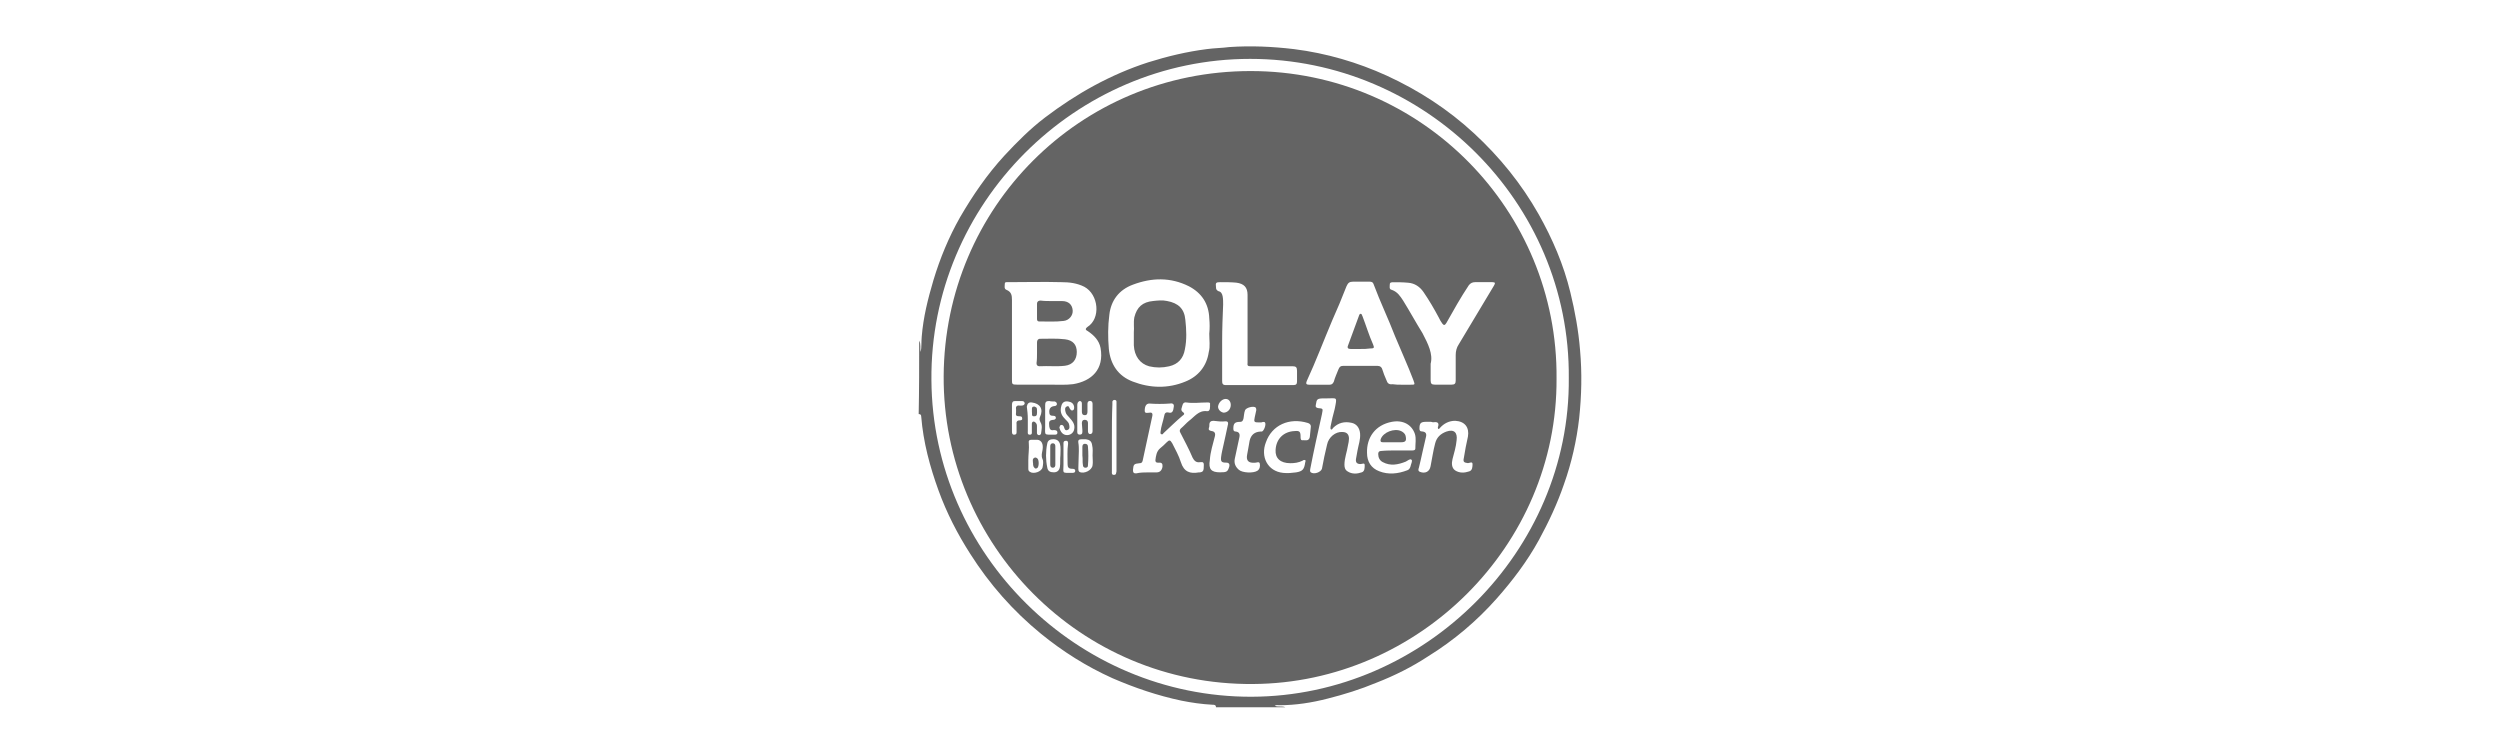 <?xml version="1.0" encoding="utf-8"?>
<!-- Generator: Adobe Illustrator 27.9.0, SVG Export Plug-In . SVG Version: 6.00 Build 0)  -->
<svg version="1.1" id="Layer_2_00000121976317403344821060000007307731634653171085_"
	 xmlns="http://www.w3.org/2000/svg" xmlns:xlink="http://www.w3.org/1999/xlink" x="0px" y="0px" viewBox="0 0 3532.5 1065.1"
	 style="enable-background:new 0 0 3532.5 1065.1;" xml:space="preserve">
<style type="text/css">
	.st0{fill:none;}
	.st1{fill:#646464;}
</style>
<rect class="st0" width="3532.5" height="1065.1"/>
<g>
	<path class="st1" d="M2232.6,494.5c-2.2-27.4-7.2-54.8-13.7-81.4c-9.4-38.9-25.2-75.6-44.7-110.2c-24.5-43.2-54.8-80.7-91.5-114.6
		c-36.7-33.9-77.8-60.5-123.2-81.4c-41.1-18.7-85-31.7-131.1-37.5c-30.3-3.6-60.5-5-91.5-2.9c-10.1,1.4-20.9,1.4-31.7,2.9
		c-28.1,3.6-55.5,10.1-82.9,18.7c-53.3,17.3-100.9,44-145.5,77.8c-20.9,15.9-39.6,34.6-57.6,54c-24.5,26.7-44.7,56.2-62.7,87.2
		c-15.9,28.1-28.1,57.6-37.5,88.6c-7.9,26.7-14.4,52.6-16.6,80c-0.7,7.2,0,14.4-1.4,21.6c-1.4-5,0.7-10.8-2.2-15.9
		c0,35.3,0,69.9-0.7,103.7c2.2,0,3.6,0.7,3.6,3.6c2.9,36,12.2,70.6,24.5,104.5c11.5,31.7,26.7,61.2,44.7,89.3
		c27.4,43.2,60.5,80.7,100.1,113.1c31,25.2,64.1,46.1,100.9,62.7c31.7,13.7,63.4,24.5,97.3,31.7c14.4,2.9,28.8,5,44,5.8
		c2.2,0,5,0,5,3.6h98c-4.3-2.2-10.1,0-15.1-2.2c2.9-1.4,4.3-0.7,6.5-0.7c23.1,0,46.1-3.6,68.5-9.4c23.1-5.8,46.1-13,68.5-22.3
		c25.9-10.1,50.4-22.3,73.5-37.5c36-22.3,68.5-49.7,96.6-81.4c22.3-25.2,43.2-52.6,59.8-82.9c13.7-25.2,25.9-51.1,35.3-78.5
		c10.8-30.3,18-62,21.6-93.7C2234.8,558.6,2235.5,526.9,2232.6,494.5L2232.6,494.5z M1768.6,984.5c-245.7,0.7-451-201-452.5-447.4
		c-2.2-249.3,203.2-453.9,450.3-453.9s452.5,202.5,450.3,451C2218.9,778.4,2013.5,983.7,1768.6,984.5L1768.6,984.5z"/>
	<path class="st1" d="M1767.1,100.4c-241.4,0-432.3,192.4-433.7,430.9c-1.4,237.8,193.1,437.3,437.3,435.2
		c233.4-1.4,430.1-195.3,428.7-431.6C2201.6,297.8,2009.2,100.4,1767.1,100.4L1767.1,100.4z M1846.4,538.5
		c13-28.1,23.8-56.9,36-85.7c7.2-15.9,13.7-31.7,20.2-48.3c2.2-5,4.3-6.5,9.4-6.5h23.1c2.9,0,5,0.7,5.8,3.6
		c9.4,25.2,20.9,49,30.3,73.5c8.6,20.9,18,41.1,25.9,62c2.2,6.5,2.9,6.5-4.3,6.5h-12.2c-4.3,0-8.6,0-13-0.7c-5,0.7-7.2-1.4-8.6-5.8
		c-2.2-5-4.3-10.1-5.8-15.1c-0.7-2.9-2.9-5-6.5-5h-49c-3.6,0-5,1.4-6.5,5c-2.2,5.8-5,11.5-6.5,17.3c-1.4,2.9-2.9,4.3-5.8,4.3h-29.5
		C1845.7,543.5,1845,542.1,1846.4,538.5L1846.4,538.5z M1724.6,398.7c7.2,0,15.1,0,22.3,0.7c10.8,1.4,15.9,6.5,15.9,17.3v95.8
		c-0.7,4.3,0.7,5,4.3,5h59.1c5,0,6.5,1.4,6.5,6.5v15.1c0,3.6-1.4,5-5,5h-95.8c-4.3,0-5-2.2-5-5.8v-56.2c0-17.3,0.7-35.3,1.4-51.9
		c0-3.6,0-7.9-0.7-11.5c-0.7-3.6-2.2-6.5-5.8-7.2c-2.9-1.4-3.6-2.9-3.6-5.8C1717.4,399.4,1718.1,398.7,1724.6,398.7L1724.6,398.7z
		 M1443.6,573.1h-2.9c-3.6-0.7-5.8,1.4-5,5v4.3c-0.7,4.3,0,5.8,4.3,5.8c2.2,0,4.3,0,4.3,2.9c0.7,2.2-1.4,2.9-3.6,2.9
		c-3.6,0-5,2.2-4.3,5.8v8.6c0,2.9,0.7,5.8-3.6,5.8c-2.9,0-2.9-2.9-2.9-5v-37.5c0-3.6,1.4-5,4.3-5h10.1c2.2,0,3.6,1.4,3.6,3.6
		C1447.2,572.3,1445.8,573,1443.6,573.1L1443.6,573.1z M1452.3,609.1v-16.6c0-6.5-0.7-13-1.4-18c0.7-4.3,2.9-6.5,7.2-5.8
		c11.5,1.4,16.6,9.4,11.5,20.2c-1.4,2.9-0.7,5,0.7,7.9c2.9,5,1.4,10.1,0.7,15.9c-0.7,1.4-1.4,2.2-2.9,2.2s-2.9-1.4-2.9-2.9v-10.1
		c0-2.2-0.7-3.6-2.2-5c-2.2-2.2-5-1.4-5,2.2v10.1c0,2.2,0.7,5-2.9,5S1452.3,611.2,1452.3,609.1L1452.3,609.1z M1473.2,660.2
		c-1.4,6.5-13,10.1-18,6.5c-2.2-1.4-2.2-2.9-2.2-5v-11.5c0-7.9,1.4-16.6,0.7-23.8c-0.7-3.6,0.7-5,3.6-5h8.6
		c5.8,0.7,8.6,5.8,7.2,14.4c-0.7,4.3-2.2,7.9,0,13C1474.6,651.6,1473.9,656.6,1473.2,660.2L1473.2,660.2z M1476.8,601.9v-29.5
		c0-4.3,1.4-5.8,5.8-5.8c2.2,0.7,5,0.7,7.9,0.7c1.4,0.7,2.9,1.4,2.9,3.6c0,2.2-2.2,2.9-3.6,2.9c-4.8,0.5-7.2,3.1-7.2,7.9
		c0,4.3,1.4,5.8,5,5.8c1.4,0,4.3,0,4.3,2.9c0,2.2-2.2,2.9-4.3,2.9c-5,0.7-5.8,2.2-5,9.4c0.7,4.3,2.2,5.8,6.5,5c2.9,0,5,0.7,5,3.6
		c0,2.9-2.2,2.9-4.3,2.9C1474.6,614.1,1476.8,615.6,1476.8,601.9L1476.8,601.9z M1498.4,642.9c-0.7,5.8,0,11.5-0.7,16.6
		c-0.7,5-3.6,7.9-8.6,7.9c-5,0-8.6-1.4-9.4-7.2c-2.2-10.8-2.2-22.3,0-33.1c0.7-5,4.3-6.5,8.6-6.5c5,0,7.9,2.2,9.4,6.5
		C1499.1,632.1,1498.4,637.9,1498.4,642.9L1498.4,642.9z M1496.9,604c0.7-1.4,0.7-3.6,2.9-3.6c2.2,0,2.9,1.4,3.6,2.9
		c0.7,2.2,1.4,5.8,5,4.3c3.6-1.4,2.9-5,2.2-7.9c-0.7-3.6-4.3-5.8-6.5-8.6c-5-5-6.5-10.8-4.3-18c1.4-5,5-6.5,9.4-5.8
		c5,0.7,7.9,2.9,8.6,7.9c0,1.4,0,3.6-1.4,4.3c-2.2,1.4-2.9,0-4.3-1.4s-1.4-5.8-5-3.6c-2.9,1.4-2.2,5-1.4,7.9c0.7,2.9,2.9,5,5,7.2
		c4.3,5,8.6,9.4,7.2,16.6c-0.7,5-5,8.6-10.1,8.6C1502,614.8,1498.4,610.5,1496.9,604L1496.9,604z M1514.2,668.2
		c-14.4,0-11.5,0.7-11.5-11.5v-30.3c0-2.2,0.7-3.6,3.6-3.6c2.9,0,2.9,2.2,2.9,4.3c-1.4,9.4-0.7,19.5-0.7,28.8c0,4.3,1.4,6.5,6.5,6.5
		c1.4,0,4.3,0,4.3,2.9C1519.3,668.2,1516.4,668.2,1514.2,668.2L1514.2,668.2z M1522.2,608.4V573c0-2.2,0-5,3.6-6.5
		c2.9,0.7,2.9,2.2,2.9,5v10.1c0,2.9,0.7,5,4.3,5c2.9,0,3.6-2.2,3.6-5v-10.8c0-2.2,0.7-4.3,3.6-4.3c2.9,0,3.6,2.2,3.6,4.3v38.2
		c0,2.2-0.7,4.3-3.6,4.3c-2.2,0-2.9-2.2-2.9-4.3v-11.5c0-2.2-1.4-4.3-4.3-4.3c-3.6,0-4.3,2.2-4.3,5s0.7,6.5,0.7,9.4s0.7,6.5-3.6,6.5
		S1522.2,610.5,1522.2,608.4z M1543.8,657.3c-0.7,7.2-12.2,13-18.7,9.4c-1.4-1.4-1.4-2.9-1.4-5c0-8.6,0.7-16.6,0.7-24.5
		c0-3.6,0-7.9-0.7-11.5c-0.7-3.6,0.7-5,4.3-5h6.5c5,0.7,7.9,2.9,8.6,7.9c1.4,5.8,0.7,10.8,0.7,15.1
		C1543.8,648.7,1544.5,653,1543.8,657.3L1543.8,657.3z M1516.4,542.8c-10.8,1.4-22.3,0.7-33.9,0.7h-45.4c-7.2,0-7.2-0.7-7.2-7.2
		V423.9c0-6.5-0.7-11.5-7.9-14.4c-3.6-1.4-2.2-5.8-2.2-8.6s2.9-2.2,5-2.2c25.2,0,49.7-0.7,74.9,0c11.5,0,22.3,1.4,32.4,6.5
		c20.2,10.8,23.8,44.7,4.3,56.9c-3.6,2.9-2.2,4.3,0.7,5.8c8.6,5.8,15.9,13,18,23.8C1560.4,521.9,1542.4,538.5,1516.4,542.8
		L1516.4,542.8z M1577.6,571.6V666c-0.7,2.2,0,5-3.6,5c-3.6,0-2.9-2.9-2.9-5v-47.6c0-15.9,0-31,0.7-46.8v-4.3
		c0.7-1.4,1.4-2.2,2.9-2.2s2.9,0.7,2.9,2.2L1577.6,571.6L1577.6,571.6z M1566.8,493.1c-1.4-15.9-1.4-32.4,0.7-48.3
		c2.2-20.2,13.7-35.3,33.1-42.5c26.7-10.1,53.3-10.8,79.3,2.2c18,9.4,28.1,24.5,28.8,45.4c0.7,7.2,0.7,14.4,0,21.6
		c0,9.4,1.4,18-0.7,25.9c-2.9,20.2-15.1,34.6-33.1,41.8c-24.5,10.1-49.7,9.4-74.2,0C1579.8,531.3,1569,514.7,1566.8,493.1
		L1566.8,493.1z M1680,594.7c-3.6,2.9-7.2,7.2-11.5,10.8c-1.4,1.4-2.2,3.6-0.7,5.8c5.8,11.5,12.2,23.1,17.3,35.3
		c2.2,4.3,5,7.2,10.1,6.5c2.2,0,5.8-1.4,5.8,3.6c0,8.6-0.7,10.1-5.8,10.8h-1.4c-12.2,2.2-20.9-0.7-25.2-14.4
		c-2.9-9.4-7.9-18-12.2-26.7c-2.9-5-4.3-5-7.9-1.4c-2.9,2.9-5.8,5.8-9.4,8.6c-5,4.3-5.8,10.8-6.5,16.6c0,3.6,2.2,3.6,5,3.6
		c3.8-0.5,5.5,1.4,5,5.8c-1,5.3-3.8,7.9-8.6,7.9h-12.2c-5,0-10.1,0-16.6,1.4c-3.6,0-4.3-1.4-4.3-5c0.7-7.9,1.4-8.6,9.4-9.4
		c2.2,0,3.6-0.7,4.3-3.6c4.3-20.9,9.4-42.5,13.7-63.4c0.7-4.3-1.4-5-5-4.3c-2.2,0-5.8,1.4-5.8-2.9c0-6.5,2.2-10.1,6.5-10.1
		c9.4,0.7,19.5,0.7,28.8,0c2.9-0.7,6.5,0,5.8,4.3c-0.7,6.5-2.2,9.4-6.5,8.6c-5-1.4-6.5,0.7-7.2,5c-1.4,7.2-4.3,14.4-5,21.6
		c0,1.4-0.7,2.9,0.7,3.6c2.2,1.4,2.9-0.7,3.6-1.4c8.6-7.9,17.3-16.6,26.7-24.5c2.2-1.4,3.6-2.9,0.7-5c-4.3-2.9-1.4-6.5-0.7-10.1
		c0.7-2.9,2.9-4.3,5.8-3.6c9.4,1.4,18.7,0,28.1,0c2.2,0,5.8-0.7,5,2.9c0,2.9,0.7,10.1-4.3,9.4C1693.7,579.5,1687.9,588.9,1680,594.7
		L1680,594.7z M1736.9,659.5c-2.2,7.2-3.6,7.9-13,7.9c-12.2,0-16.6-4.3-14.4-17.3c0.7-11.5,4.3-22.3,7.2-33.9c1-4.3-0.7-6.7-5-7.2
		c-2.9-0.7-4.3-1.4-3.6-4.3c0.7-1.4,0.7-2.9,0.7-4.3c0-4.3,2.2-5.8,5.8-5.8c5.8,0.7,11.5,1.4,17.3,0.7c4.3,0,3.6,3.6,2.9,5.8
		c-2.2,9.4-3.6,18-5.8,26.7c-1.4,6.5-2.9,12.2-3.6,18c-0.7,6.5,0.7,7.9,7.2,7.9C1736.4,653.7,1737.9,655.7,1736.9,659.5
		L1736.9,659.5z M1729,583.1c-4.3-0.7-7.9-4.3-7.9-8.6c0.7-5.8,5.8-10.8,10.8-10.8c4.3,0,7.2,3.6,7.2,8.6
		C1739,578.8,1734,583.1,1729,583.1L1729,583.1z M1783,609.8h-2.2c-8.2,0.5-13.2,4.8-15.1,13c-1.4,7.2-2.2,13.7-3.6,20.2
		c-1.4,7.9,2.2,11.5,10.8,10.8h0.7c2.2,0,5.8-2.2,6.5,1.4c0.7,3.6,0,7.9-3.6,10.1c-5.8,3.6-20.9,2.9-25.9-1.4
		c-5-4.3-7.2-9.4-5.8-15.9c2.2-10.1,4.3-20.2,6.5-30.3c1-4.8-0.7-7.4-5-7.9c-2.9,0-3.6-1.4-3.6-4.3c0-7.2,2.2-9.4,9.4-9.4
		c3.6,0,4.3-2.2,5-5c0.7-3.6,0.7-7.9,2.2-11.5c1.4-3.6,12.2-6.5,15.1-3.6c0.7,1.4,0.7,2.2,0.7,3.6c-0.7,3.6-1.4,6.5-2.2,10.1
		c-1.4,6.5-0.7,7.2,5.8,7.2h2.2c0.7,0,2.2,0,3.6-0.7c1.4,0,2.2,0,2.9,0.7C1789.5,599.7,1785.9,609.1,1783,609.8L1783,609.8z
		 M1841.3,622c-3.6,0.7-3.6-2.2-3.6-5c0-7.2-1.4-8.6-8.6-7.9c-15.1,0.7-25.9,10.8-26.7,26.7c-0.7,11.5,6.5,18.7,20.9,18.7
		c5.8,0,11.5-0.7,17.3-3.6c0.7-0.7,2.2-1.4,3.6-0.7c1.4,0.7,0,2.2,0,3.6c-1.4,9.4-3.6,12.2-13,13.7c-5.8,0.7-11.5,1.4-18,0.7
		c-22.3-2.2-32.4-23.1-24.5-43.2c8.6-24.5,33.1-35.3,59.1-27.4c2.9,0.7,5,2.9,4.3,6.5c-0.7,5-0.7,9.4-1.4,13.7
		C1849.3,623.5,1844.9,622,1841.3,622L1841.3,622z M1924.2,667.4c-6.5,2.2-13.7,2.9-20.2-1.4c-3.6-2.2-4.3-5.8-4.3-9.4
		c0-9.4,3.6-18,5-27.4c0.7-2.9,1.4-6.5,1.4-9.4c0-5.8-2.9-9.4-9.4-9.4c-9.4-0.7-19.5,7.2-21.6,18c-2.9,11.5-5,22.3-7.2,33.9
		c-1.4,5-11.5,8.6-15.9,5c-1.4-1.4-0.7-2.9-0.7-4.3c5-25.9,10.8-51.9,16.6-77.8c1.4-7.9,2.2-7.9-5.8-8.6c-2.2-0.7-3.6-1.4-2.9-4.3
		c1.4-8.6,1.4-9.4,13-9.4h2.9c14.4,0,14.4-2.9,10.8,15.1c-2.2,7.9-4.3,16.6-5.8,24.5c0,1.4-0.7,3.6,0.7,4.3c1.4,0.7,2.2-1.4,2.9-2.2
		c7.2-7.2,15.9-9.4,25.9-7.2c7.2,1.4,11.5,7.2,12.2,15.1c0.7,8.6-2.2,15.9-3.6,23.8c-0.7,4.3-1.4,7.9-2.2,12.2
		c-0.7,5,1.4,7.2,6.5,7.2c2.2,0,5.8-2.2,5.8,1.4S1928.5,666,1924.2,667.4L1924.2,667.4z M1999.9,633.6c0,2.9-2.9,2.9-5,2.9h-21.6
		c-7.2,0-14.4,0-21.6,0.7c-2.9,0-4.3,1.4-4.3,4.3c0,5,2.2,9.4,6.5,11.5c10.8,5.8,21.6,3.6,32.4-0.7c2.9-1.4,5.8-4.3,7.9-2.9
		s0,5-0.7,7.9c-0.7,2.9-1.4,5.8-5,7.2c-13,5-26.7,6.5-39.6,1.4c-11.5-4.3-17.3-13.7-17.3-25.9c-0.7-21.6,11.5-39.6,35.3-44
		c15.9-2.9,28.1,4.3,32.4,17.3C2001.3,619.9,1999.8,627.1,1999.9,633.6L1999.9,633.6z M2076.2,666c-6.5,2.2-13.7,2.9-20.2-1.4
		c-5-3.6-5-10.1-3.6-15.9c2.2-8.6,5-17.3,5.8-26.7c1.4-10.8-3.6-15.9-14.4-12.2c-7.9,2.9-13.7,7.9-15.9,16.6
		c-2.9,10.8-4.3,21.6-6.5,32.4c-1.4,7.9-7.9,10.8-15.1,7.9c-2.9-1.4-2.2-3.6-1.4-5.8c3.6-14.4,6.5-29.5,10.1-44c1-4.3-0.7-6.7-5-7.2
		c-3.6,0-4.3-1.4-4.3-4.3c0-7.9,2.2-9.4,10.1-9.4h5.8c1.4,0,2.9,0.7,2.9,0.7c5-0.7,10.1-0.7,7.2,7.2c0,0.7,0,1.4,0.7,2.2
		s1.4-0.7,2.2-1.4c5.8-6.5,13-10.1,21.6-10.1c13.7,0.7,20.2,9.4,18,22.3c-2.2,10.1-4.3,20.2-5.8,30.3c-1.4,5.8,0.7,6.5,5.8,7.2
		c2.2,0,6.5-2.9,6.5,1.4C2080.6,659.5,2080.6,664.5,2076.2,666L2076.2,666z M2084.2,398.7h24.5c4.3,0,4.3,1.4,2.2,5
		c-16.6,27.4-33.1,55.5-49.7,82.9c-2.9,4.3-4.3,9.4-4.3,15.1v36c0,4.3-1.4,5.8-5.8,5.8h-23.8c-4.3,0-5.8-1.4-5.8-5.8V514
		c3.6-13.7-3.6-28.1-11.5-43.2c-9.4-15.1-18-31-27.4-46.1c-4.3-6.5-7.9-12.2-15.9-15.1c-4.3-0.7-2.9-5-2.9-7.9c0-2.9,2.9-2.9,5-2.9
		c6.5,0,13.7,0,20.9,0.7c9.4,0.7,16.6,5.8,21.6,13c7.9,11.5,15.1,23.8,21.6,36c1.4,2.9,2.9,5.8,5,8.6s3.6,2.9,5.8-0.7
		c10.1-18,20.2-36,31.7-53.3C2077.7,400.1,2080.6,398.7,2084.2,398.7L2084.2,398.7z"/>
	<path class="st1" d="M1504.9,479.4c-11.5-1.4-23.8-0.7-35.3-0.7c-2.9,0-4.3,2.2-4.3,5v14.4c0,5,0,10.1-0.7,15.1
		c0,2.9,1.4,4.3,4.3,4.3c12.2-0.7,24.5,0.7,36-0.7c10.8-1.4,16.6-8.6,16.6-19.5C1521.4,487.3,1516.4,480.8,1504.9,479.4
		L1504.9,479.4z"/>
	<path class="st1" d="M1468.1,454.2c11.5,0,23.1,0.7,34.6-0.7c7.9-0.7,13.7-7.9,13-15.1c-0.7-7.9-5.8-13-15.1-13h-14.4
		c-5,0-10.8,0-15.9-0.7c-2.9,0-5,1.4-5,4.3v21.6C1465.3,452.7,1466,454.2,1468.1,454.2L1468.1,454.2z"/>
	<path class="st1" d="M1623.8,517.6c9.4,2.2,18.7,2.2,28.1,0c13-2.9,20.2-11.5,22.3-23.8c2.9-13.7,2.2-28.1,0.7-41.8
		c-1.4-15.9-10.1-23.8-25.9-26.7c-6.5-1.4-13-0.7-19.5,0c-15.1,1.4-23.1,8.6-26.7,23.1c-1.4,7.9,0,15.1-0.7,20.9V488
		C1602.9,503.2,1610.8,514,1623.8,517.6L1623.8,517.6z"/>
	<path class="st1" d="M1908.4,493.1h14.4c4.3,0,8.6,0,13-0.7c5.8,0,6.5-0.7,4.3-5.8c-5.8-13-10.1-27.4-15.1-40.3
		c-0.7-0.7-0.7-2.9-2.2-2.9c-2.2,0-2.2,2.2-2.9,3.6c-5,13.7-10.1,27.4-15.1,41.1C1903.3,491.6,1904.8,493.1,1908.4,493.1
		L1908.4,493.1z"/>
	<path class="st1" d="M1979.7,609.1c-9.4-4.3-25.2,1.4-28.8,11.5c-0.7,2.9,0,4.3,2.9,4.3h25.9c6.5,0,7.9-2.2,6.5-8.6
		C1985.5,612.7,1982.6,610.5,1979.7,609.1L1979.7,609.1z"/>
	<path class="st1" d="M1460.9,647.3c-2.2,1.4-1.4,3.6-1.4,5.8c0.7,2.2-0.7,5,2.2,7.9c0.7,1.4,2.9,1.4,4.3,0c2.2-2.2,2.2-10.8,0-13
		C1464.5,646.5,1462.4,645.8,1460.9,647.3L1460.9,647.3z"/>
	<path class="st1" d="M1461.7,588.2c4.3,0,3.6-4.3,3.6-7.9c0-1.4,0-2.9-0.7-4.3c-1.4-0.7-2.9-2.2-4.3-1.4c-1.4,0-2.2,1.4-2.2,2.9
		v4.3C1458.8,583.9,1456.6,588.9,1461.7,588.2L1461.7,588.2z"/>
	<path class="st1" d="M1487.6,626.4c-2.9,0-3.6,2.2-3.6,4.3v25.9c0,2.9,1.4,4.3,3.6,4.3c2.9,0,3.6-2.2,3.6-4.3v-25.9
		C1491.2,628.5,1490.5,626.4,1487.6,626.4z"/>
	<path class="st1" d="M1533,627.1c-2.9,0-3.6,2.2-3.6,4.3v12.2c0.7,5,0,9.4,0.7,13c0,2.9,1.4,4.3,3.6,4.3c2.9,0,3.6-1.4,3.6-3.6
		c0.7-8.6,0.7-17.3,0-25.9C1537.3,628.5,1535.9,627.1,1533,627.1z"/>
</g>
</svg>
